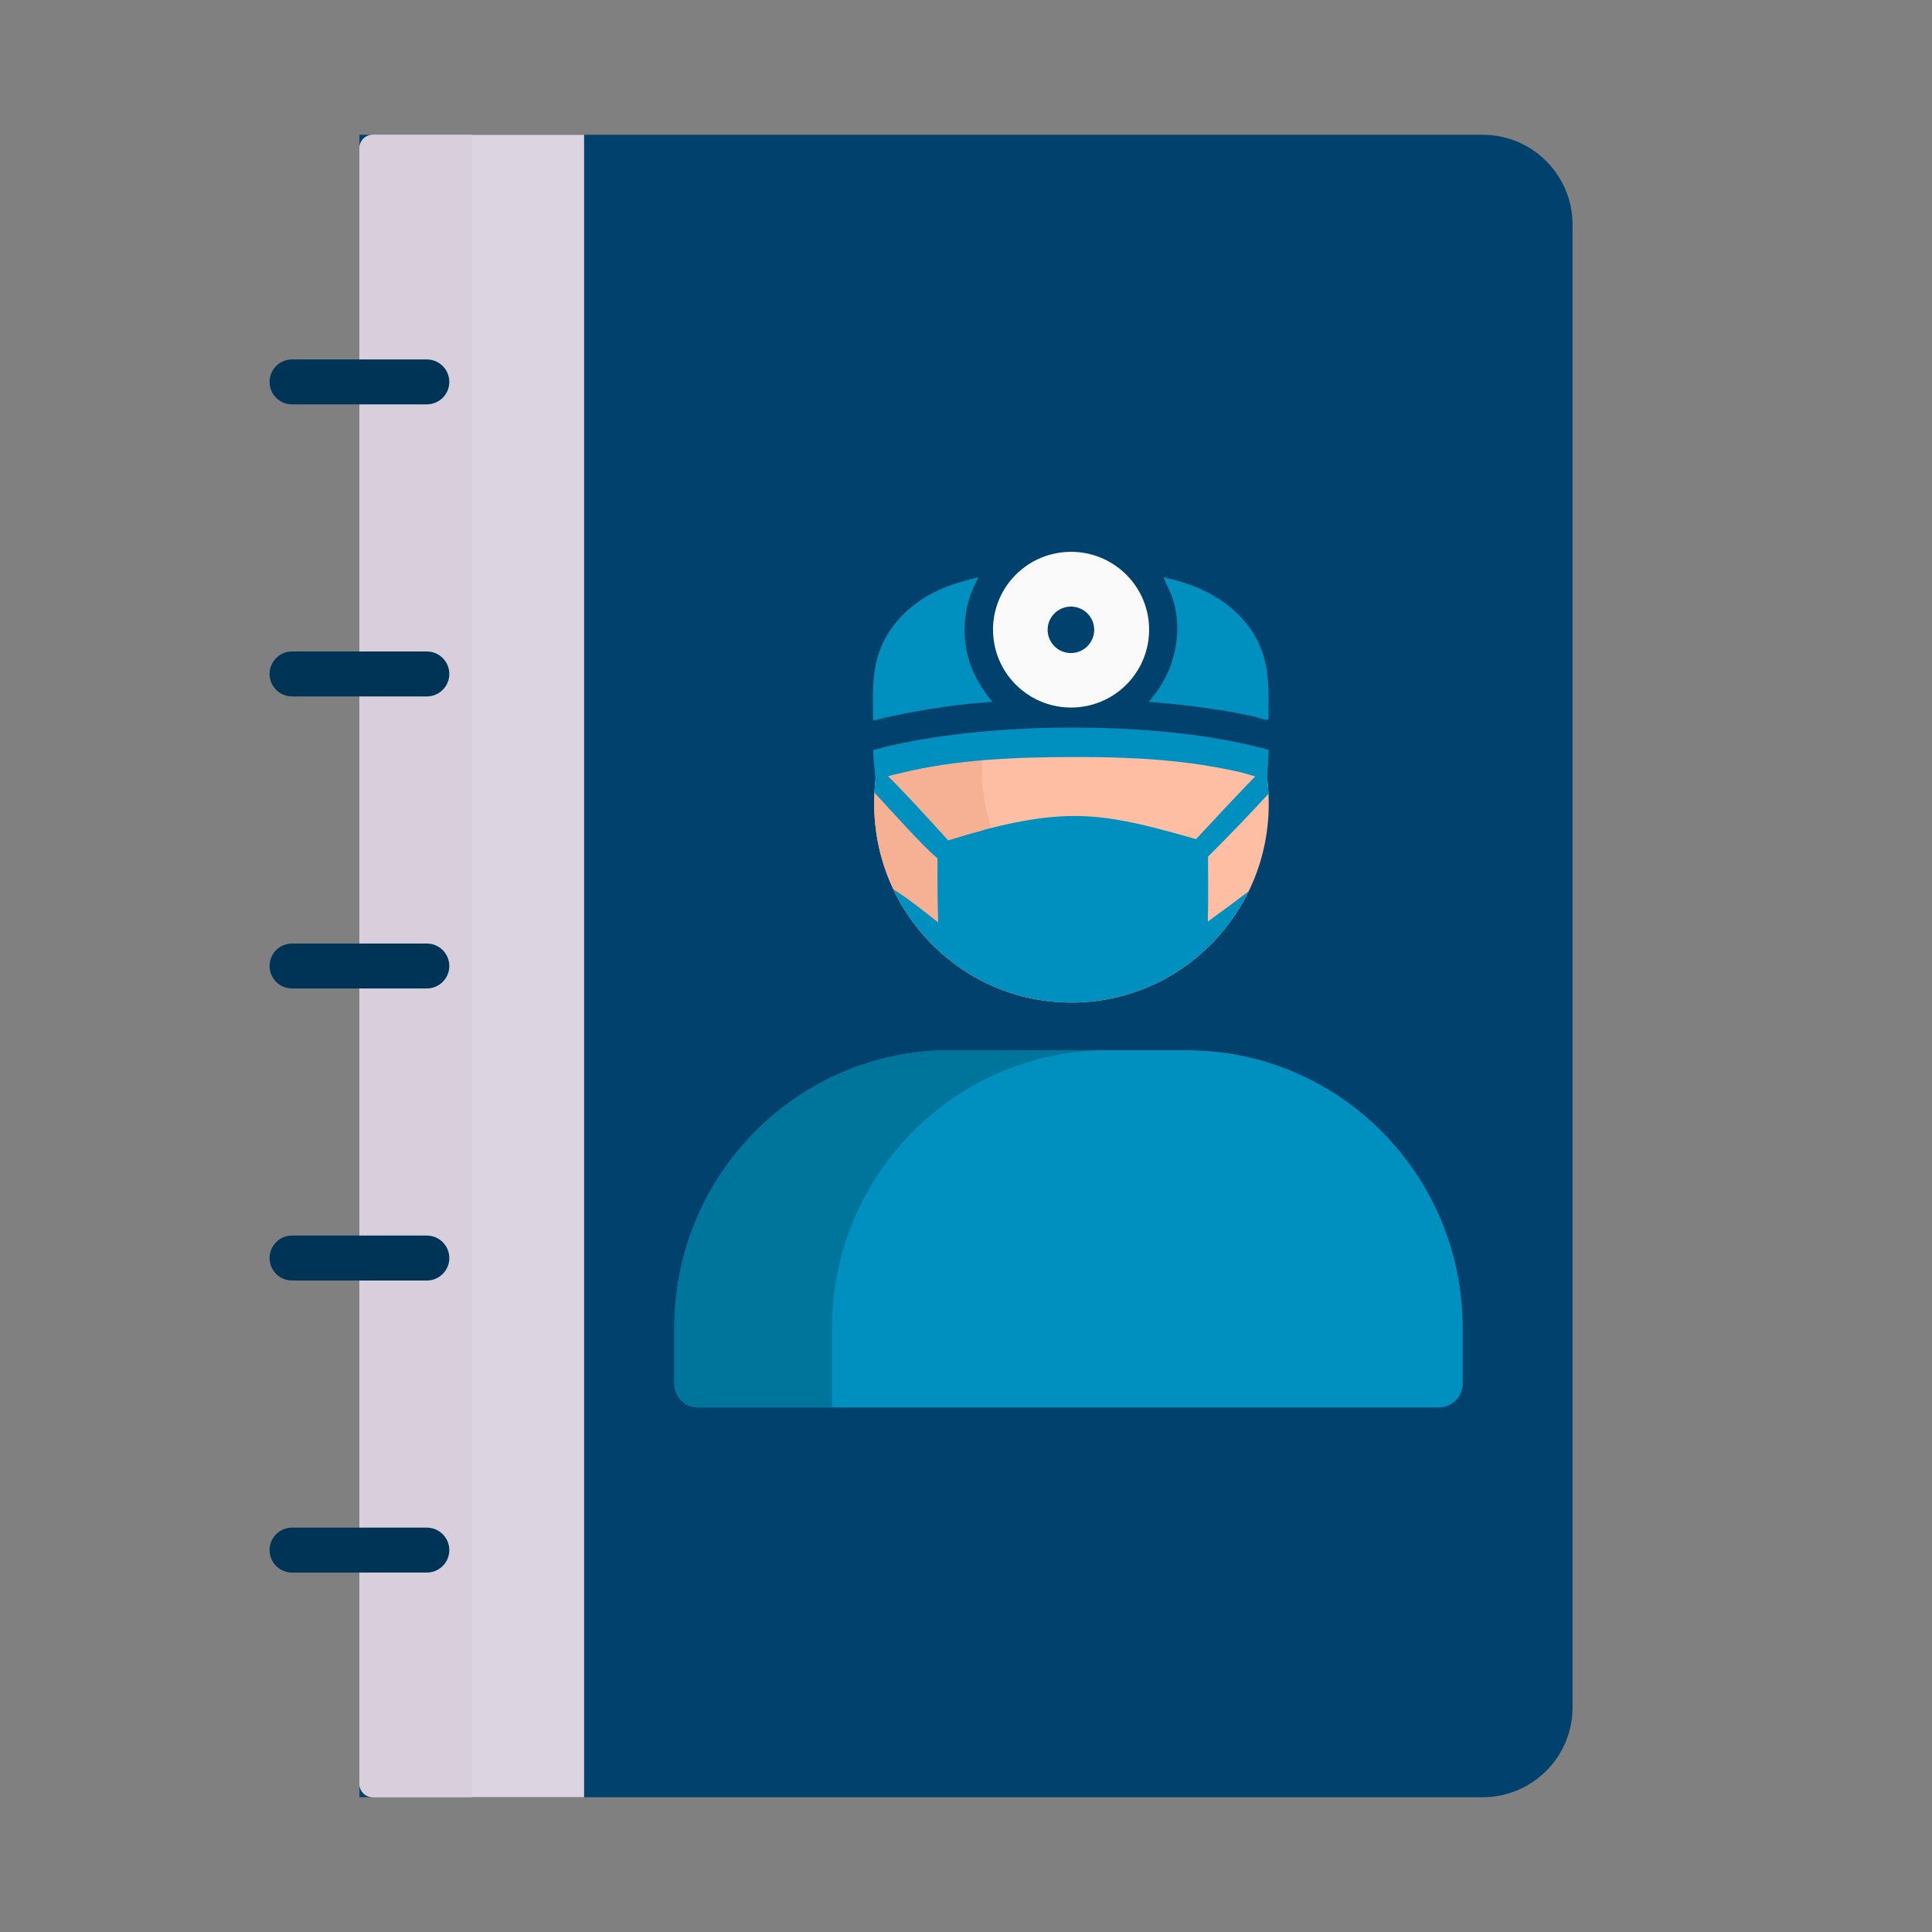 <?xml version="1.0" encoding="UTF-8"?>
<svg xmlns="http://www.w3.org/2000/svg" width="64" height="64" viewBox="0 0 64 64" fill="none">
  <rect x="0" y="0" width="64" height="64" fill="#808080" stroke="none"/>
  <path d="M19.349 4.465V59.535V4.465ZM49.116 4.465H11.907V59.535H49.116C50.76 59.535 52.093 58.202 52.093 56.558V7.442C52.093 5.798 50.76 4.465 49.116 4.465Z" fill="#00426D"></path>
  <path d="M19.349 4.465V59.535H12.354C12.235 59.535 12.121 59.488 12.038 59.404C11.954 59.32 11.907 59.207 11.907 59.088V4.912C11.907 4.793 11.954 4.68 12.038 4.596C12.121 4.512 12.235 4.465 12.354 4.465H19.349Z" fill="#DCD4E1"></path>
  <path d="M11.907 59.088V4.912C11.907 4.793 11.954 4.68 12.038 4.596C12.121 4.512 12.235 4.465 12.354 4.465H15.628V59.535H12.354C12.235 59.535 12.121 59.488 12.038 59.404C11.954 59.32 11.907 59.207 11.907 59.088Z" fill="#D8CEDC"></path>
  <path d="M14.139 50.605C14.55 50.605 14.884 50.938 14.884 51.349C14.884 51.76 14.55 52.093 14.139 52.093H9.674C9.263 52.093 8.93 51.76 8.93 51.349C8.93 50.938 9.263 50.605 9.674 50.605H14.139ZM14.139 40.93C14.55 40.93 14.884 41.263 14.884 41.674C14.884 42.085 14.55 42.419 14.139 42.419H9.674C9.263 42.419 8.93 42.085 8.93 41.674C8.93 41.263 9.263 40.93 9.674 40.93H14.139ZM14.139 31.256C14.55 31.256 14.884 31.589 14.884 32C14.884 32.411 14.55 32.744 14.139 32.744H9.674C9.263 32.744 8.93 32.411 8.93 32C8.93 31.589 9.263 31.256 9.674 31.256H14.139ZM14.139 21.581C14.55 21.581 14.884 21.915 14.884 22.326C14.884 22.737 14.55 23.07 14.139 23.07H9.674C9.263 23.07 8.93 22.737 8.93 22.326C8.93 21.915 9.263 21.581 9.674 21.581H14.139ZM14.139 11.907C14.55 11.907 14.884 12.24 14.884 12.651C14.884 13.062 14.55 13.395 14.139 13.395H9.674C9.263 13.395 8.93 13.062 8.93 12.651C8.93 12.24 9.263 11.907 9.674 11.907H14.139Z" fill="#003457"></path>
  <path d="M31.479 34.791C26.431 34.791 22.34 38.911 22.34 43.994V45.835C22.34 46.044 22.422 46.244 22.569 46.392C22.716 46.54 22.915 46.623 23.123 46.623H47.669C47.877 46.623 48.076 46.54 48.223 46.392C48.37 46.244 48.453 46.044 48.453 45.835V43.994C48.453 38.911 44.361 34.791 39.313 34.791H31.479Z" fill="#0090C0"></path>
  <path d="M22.34 43.994C22.34 38.911 26.431 34.791 31.479 34.791H36.702C31.654 34.791 27.562 38.911 27.562 43.994V46.623H23.123C22.915 46.623 22.716 46.54 22.569 46.392C22.422 46.244 22.34 46.044 22.34 45.835V43.994Z" fill="#00759C"></path>
  <path d="M35.494 33.211C39.103 33.211 42.029 30.265 42.029 26.631C42.029 22.996 39.103 20.05 35.494 20.05C31.885 20.05 28.959 22.996 28.959 26.631C28.959 30.265 31.885 33.211 35.494 33.211Z" fill="#FEBEA3"></path>
  <path d="M39.056 31.998C39.122 31.998 39.188 31.997 39.254 31.995C38.154 32.777 36.839 33.196 35.492 33.194C31.883 33.194 28.957 30.248 28.957 26.614C28.957 23.047 31.776 20.142 35.294 20.037C33.617 21.228 32.522 23.194 32.522 25.418C32.522 29.052 35.447 31.998 39.056 31.998Z" fill="#F6B093"></path>
  <path d="M31.418 19.414C31.742 19.293 32.082 19.206 32.416 19.118C32.544 18.887 32.719 18.668 32.901 18.479C33.546 17.796 34.438 17.4 35.377 17.377C36.366 17.36 37.279 17.728 37.99 18.412C38.207 18.629 38.384 18.856 38.547 19.115L38.686 19.158C38.852 19.192 39.016 19.236 39.177 19.289C40.183 19.598 41.127 20.217 41.628 21.164C41.99 21.849 42.024 22.483 42.027 23.236C42.027 23.407 42.018 23.582 42.028 23.752C42.013 24.115 42.024 24.482 42.026 24.846L28.923 24.853C28.923 24.85 28.923 24.848 28.923 24.846C28.934 24.521 28.939 24.191 28.926 23.866C28.91 22.889 28.858 21.942 29.373 21.063C29.828 20.284 30.578 19.726 31.418 19.414Z" fill="#00426D"></path>
  <path d="M28.925 23.866C28.909 22.889 28.857 21.942 29.372 21.063C29.827 20.284 30.577 19.726 31.417 19.413C31.741 19.293 32.081 19.206 32.415 19.118C32.32 19.305 32.224 19.495 32.154 19.694C31.903 20.404 31.885 21.221 32.12 21.938C32.283 22.438 32.551 22.842 32.871 23.252C31.896 23.309 30.899 23.458 29.94 23.642C29.715 23.686 29.491 23.733 29.268 23.785C29.154 23.812 29.04 23.847 28.925 23.866Z" fill="#0090C0"></path>
  <path d="M38.544 19.115L38.682 19.158C38.849 19.192 39.012 19.235 39.173 19.288C40.179 19.597 41.124 20.216 41.624 21.164C41.986 21.849 42.021 22.483 42.023 23.236C42.024 23.406 42.015 23.582 42.025 23.751C42.022 23.782 42.019 23.807 42.007 23.836C41.974 23.845 41.947 23.846 41.914 23.84C41.825 23.824 41.738 23.786 41.651 23.764C41.448 23.713 41.241 23.671 41.036 23.632C40.048 23.443 39.052 23.332 38.05 23.247C38.306 22.964 38.517 22.644 38.676 22.298C39.025 21.537 39.106 20.616 38.842 19.816C38.758 19.563 38.634 19.366 38.553 19.14L38.544 19.115Z" fill="#0090C0"></path>
  <path d="M35.266 18.289C36.688 18.171 37.937 19.224 38.057 20.642C38.177 22.061 37.122 23.308 35.7 23.429C34.276 23.549 33.023 22.496 32.904 21.075C32.784 19.655 33.841 18.407 35.266 18.289Z" fill="#FAFAFB"></path>
  <path d="M35.352 20.104C35.768 20.037 36.162 20.316 36.235 20.731C36.308 21.145 36.033 21.542 35.619 21.62C35.346 21.672 35.066 21.573 34.886 21.361C34.706 21.149 34.655 20.857 34.751 20.597C34.848 20.337 35.077 20.149 35.352 20.104Z" fill="#00426D"></path>
  <path d="M28.925 24.845C32.176 23.961 37.112 23.895 40.452 24.489C40.842 24.557 41.23 24.638 41.614 24.734C41.747 24.766 41.902 24.793 42.028 24.845L41.978 25.818C41.932 25.833 41.23 25.613 41.103 25.584C40.392 25.422 39.672 25.303 38.946 25.226C37.802 25.102 36.644 25.075 35.493 25.078C33.625 25.082 31.673 25.159 29.852 25.606C29.542 25.675 29.308 25.743 29.002 25.825C28.983 25.624 28.925 25.043 28.925 24.845Z" fill="#0090C0"></path>
  <path d="M29.069 25.37C29.82 26.08 30.839 27.212 31.41 27.84C31.796 27.721 32.162 27.61 32.554 27.508L32.595 27.488L32.594 27.488C35.532 26.724 36.757 26.981 39.62 27.797C40.073 27.32 41.204 26.076 41.913 25.391C41.968 25.686 42.005 25.988 42.02 26.295C41.368 27.004 40.701 27.699 40.017 28.377C40.017 29.073 40.032 29.838 40.009 30.528C40.465 30.201 40.916 29.866 41.363 29.526C40.299 31.708 38.071 33.21 35.494 33.21C32.89 33.21 30.642 31.677 29.592 29.458C30.095 29.777 30.635 30.202 31.076 30.558C31.058 29.85 31.051 29.142 31.057 28.435C30.537 28 29.614 26.954 28.967 26.255C28.979 25.962 29.015 25.654 29.069 25.37Z" fill="#0090C0"></path>
</svg>
